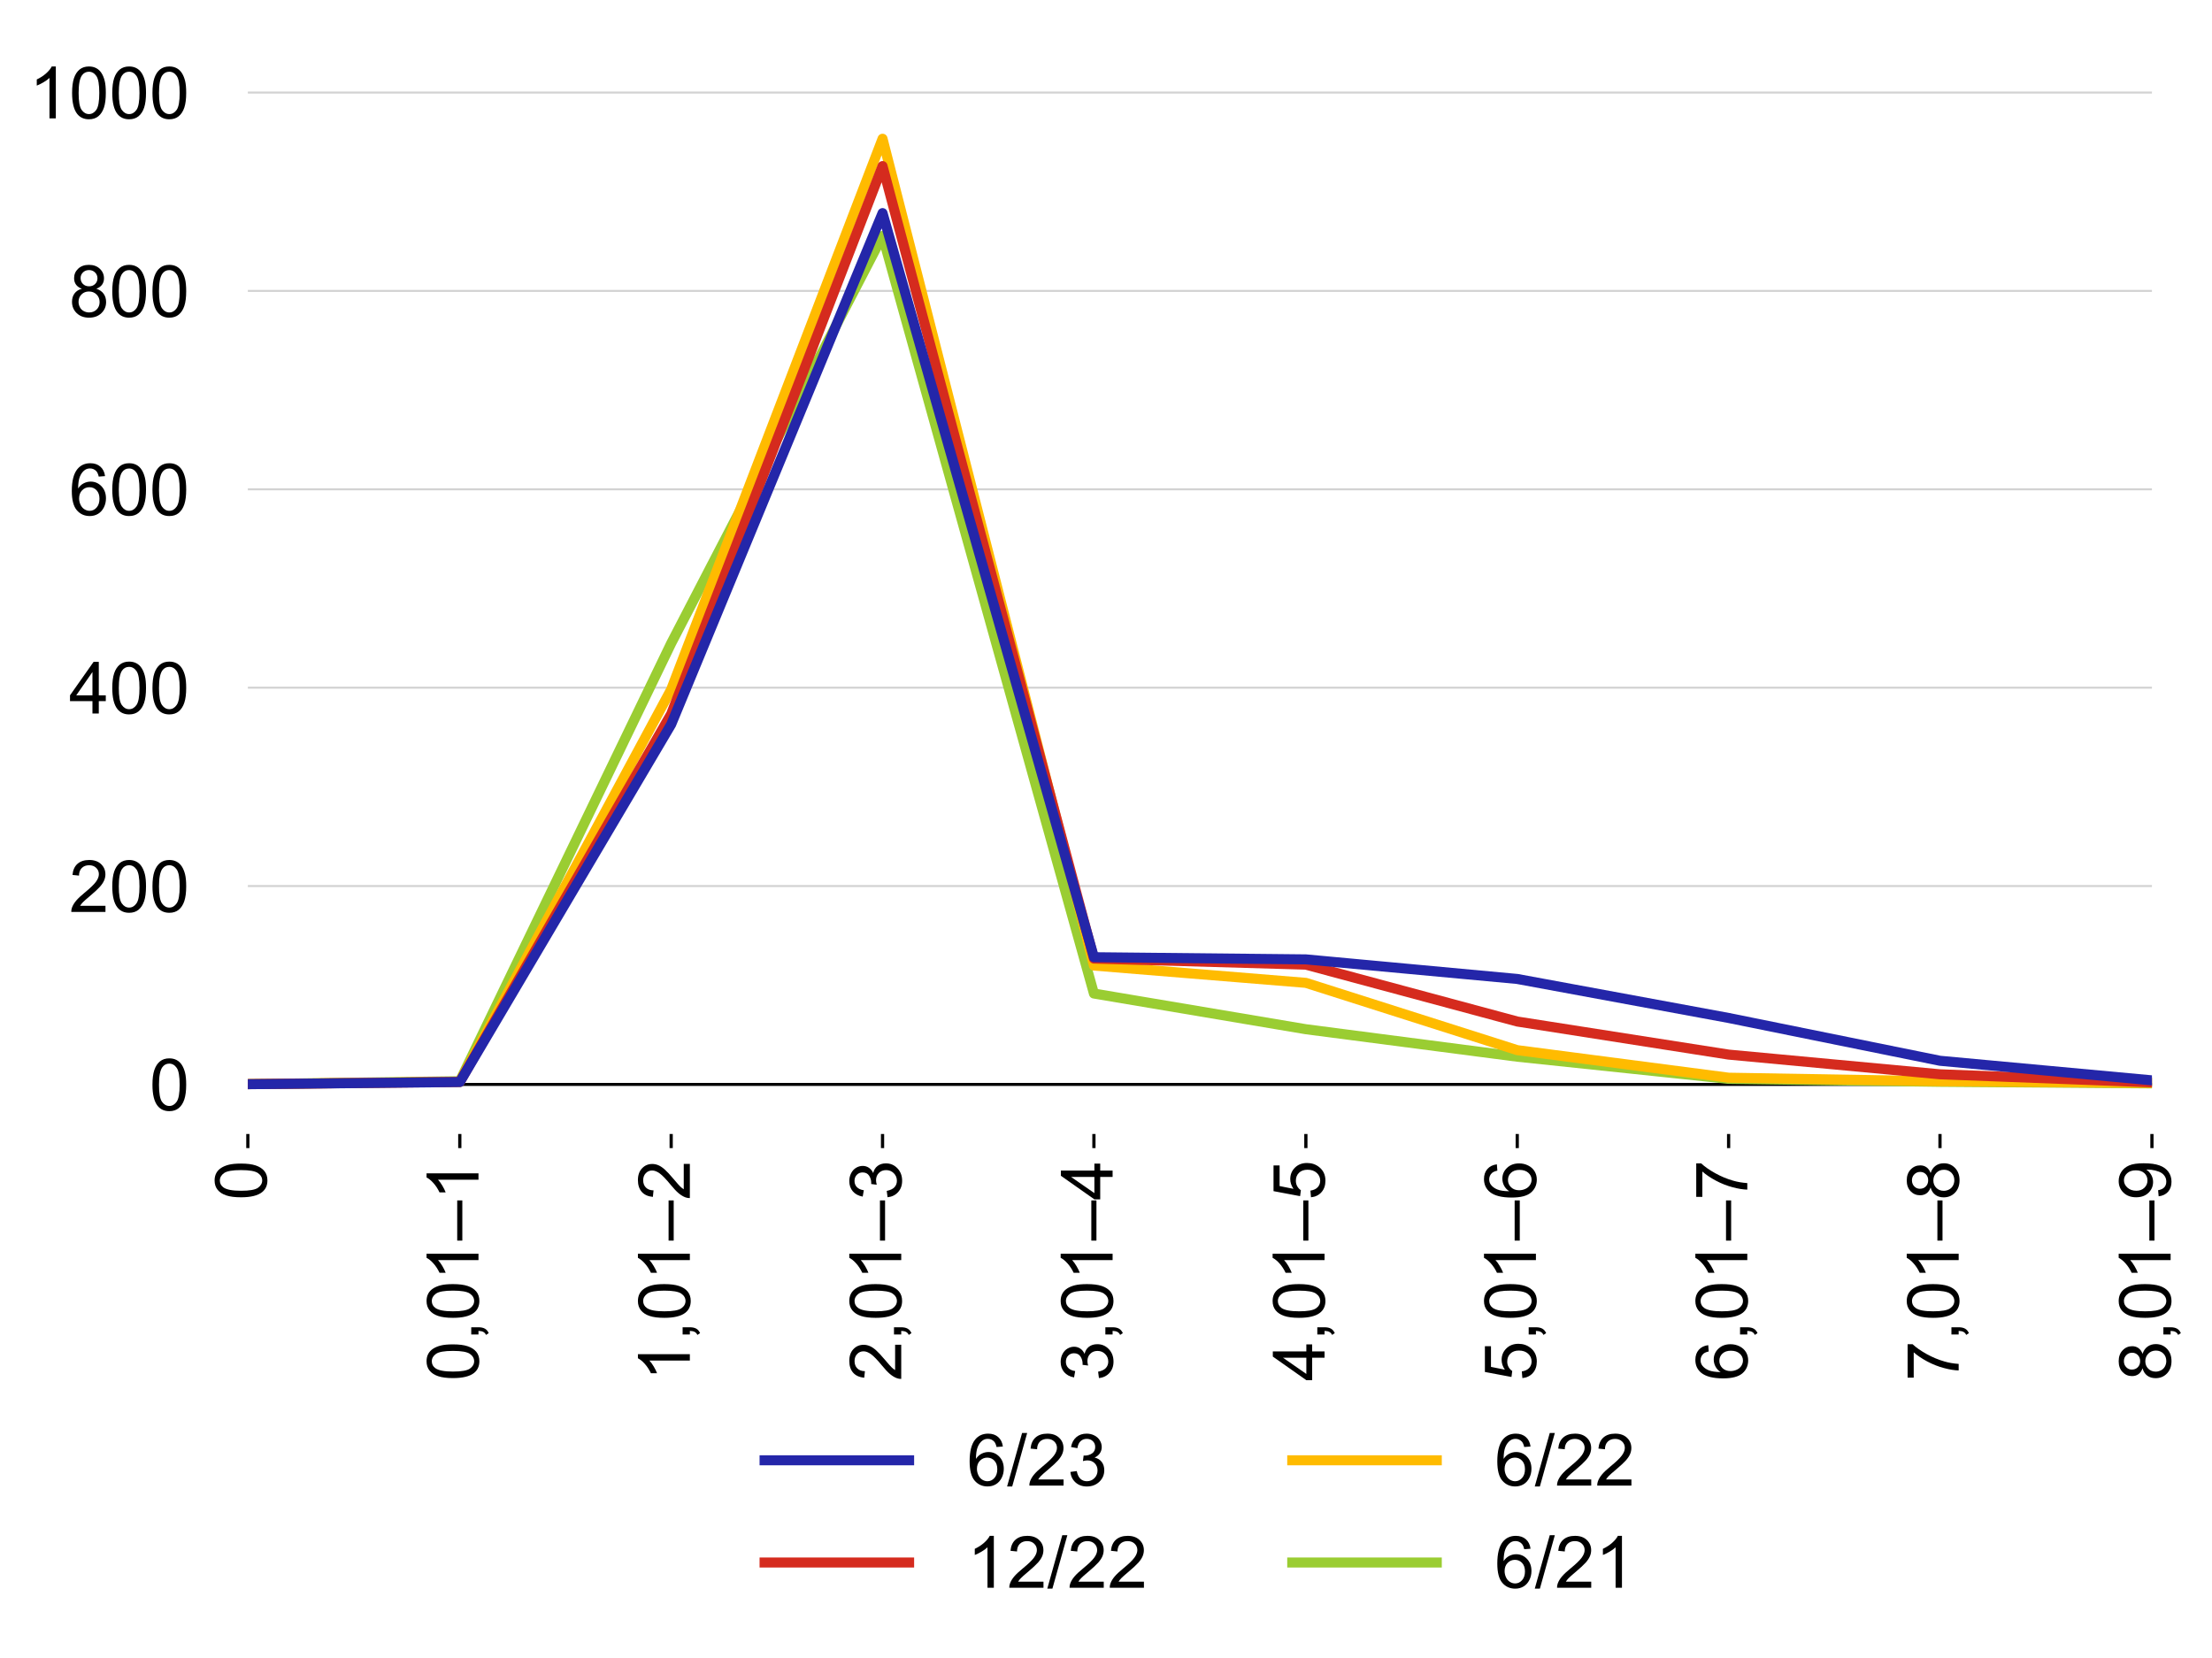 <?xml version="1.0" encoding="utf-8" standalone="no"?>
<!DOCTYPE svg PUBLIC "-//W3C//DTD SVG 1.1//EN"
  "http://www.w3.org/Graphics/SVG/1.1/DTD/svg11.dtd">
<!-- Created with matplotlib (http://matplotlib.org/) -->
<svg height="413pt" version="1.1" viewBox="0 0 551 413" width="551pt" xmlns="http://www.w3.org/2000/svg" xmlns:xlink="http://www.w3.org/1999/xlink">
 <defs>
  <style type="text/css">
*{stroke-linecap:butt;stroke-linejoin:round;}
  </style>
 </defs>
 <g id="figure_1">
  <g id="patch_1">
   <path d="M 0 413.514 
L 551.47 413.514 
L 551.47 -0 
L 0 -0 
z
" style="fill:none;"/>
  </g>
  <g id="axes_1">
   <g id="patch_2">
    <path d="M 61.739 282.5 
L 536.039 282.5 
L 536.039 10.7 
L 61.739 10.7 
z
" style="fill:none;"/>
   </g>
   <g id="matplotlib.axis_1">
    <g id="xtick_1">
     <g id="line2d_1">
      <defs>
       <path d="M 0 0 
L 0 3.5 
" id="mc654f86c4e" style="stroke:#000000;stroke-width:0.8;"/>
      </defs>
      <g>
       <use style="stroke:#000000;stroke-width:0.8;" x="377.939" xlink:href="#mc654f86c4e" y="282.5"/>
      </g>
     </g>
     <g id="text_1">
      <!-- 5,01–6 -->
      <defs>
       <path d="M 4.156 18.75 
L 13.375 19.531 
Q 14.406 12.797 18.141 9.391 
Q 21.875 6 27.156 6 
Q 33.5 6 37.891 10.781 
Q 42.281 15.578 42.281 23.484 
Q 42.281 31 38.062 35.344 
Q 33.844 39.703 27 39.703 
Q 22.75 39.703 19.328 37.766 
Q 15.922 35.844 13.969 32.766 
L 5.719 33.844 
L 12.641 70.609 
L 48.25 70.609 
L 48.25 62.203 
L 19.672 62.203 
L 15.828 42.969 
Q 22.266 47.469 29.344 47.469 
Q 38.719 47.469 45.156 40.969 
Q 51.609 34.469 51.609 24.266 
Q 51.609 14.547 45.953 7.469 
Q 39.062 -1.219 27.156 -1.219 
Q 17.391 -1.219 11.203 4.25 
Q 5.031 9.719 4.156 18.75 
" id="ArialMT-35"/>
       <path d="M 8.891 0 
L 8.891 10.016 
L 18.891 10.016 
L 18.891 0 
Q 18.891 -5.516 16.938 -8.906 
Q 14.984 -12.312 10.75 -14.156 
L 8.297 -10.406 
Q 11.078 -9.188 12.391 -6.812 
Q 13.719 -4.438 13.875 0 
z
" id="ArialMT-2c"/>
       <path d="M 4.156 35.297 
Q 4.156 48 6.766 55.734 
Q 9.375 63.484 14.516 67.672 
Q 19.672 71.875 27.484 71.875 
Q 33.25 71.875 37.594 69.547 
Q 41.938 67.234 44.766 62.859 
Q 47.609 58.5 49.219 52.219 
Q 50.828 45.953 50.828 35.297 
Q 50.828 22.703 48.234 14.969 
Q 45.656 7.234 40.5 3 
Q 35.359 -1.219 27.484 -1.219 
Q 17.141 -1.219 11.234 6.203 
Q 4.156 15.141 4.156 35.297 
M 13.188 35.297 
Q 13.188 17.672 17.312 11.828 
Q 21.438 6 27.484 6 
Q 33.547 6 37.672 11.859 
Q 41.797 17.719 41.797 35.297 
Q 41.797 52.984 37.672 58.781 
Q 33.547 64.594 27.391 64.594 
Q 21.344 64.594 17.719 59.469 
Q 13.188 52.938 13.188 35.297 
" id="ArialMT-30"/>
       <path d="M 37.25 0 
L 28.469 0 
L 28.469 56 
Q 25.297 52.984 20.141 49.953 
Q 14.984 46.922 10.891 45.406 
L 10.891 53.906 
Q 18.266 57.375 23.781 62.297 
Q 29.297 67.234 31.594 71.875 
L 37.25 71.875 
z
" id="ArialMT-31"/>
       <path d="M -0.203 22.359 
L -0.203 29.438 
L 55.422 29.438 
L 55.422 22.359 
z
" id="ArialMT-2013"/>
       <path d="M 49.75 54.047 
L 41.016 53.375 
Q 39.844 58.547 37.703 60.891 
Q 34.125 64.656 28.906 64.656 
Q 24.703 64.656 21.531 62.312 
Q 17.391 59.281 14.984 53.469 
Q 12.594 47.656 12.5 36.922 
Q 15.672 41.75 20.266 44.094 
Q 24.859 46.438 29.891 46.438 
Q 38.672 46.438 44.844 39.969 
Q 51.031 33.5 51.031 23.25 
Q 51.031 16.5 48.125 10.719 
Q 45.219 4.938 40.141 1.859 
Q 35.062 -1.219 28.609 -1.219 
Q 17.625 -1.219 10.688 6.859 
Q 3.766 14.938 3.766 33.5 
Q 3.766 54.25 11.422 63.672 
Q 18.109 71.875 29.438 71.875 
Q 37.891 71.875 43.281 67.141 
Q 48.688 62.406 49.75 54.047 
M 13.875 23.188 
Q 13.875 18.656 15.797 14.5 
Q 17.719 10.359 21.188 8.172 
Q 24.656 6 28.469 6 
Q 34.031 6 38.031 10.484 
Q 42.047 14.984 42.047 22.703 
Q 42.047 30.125 38.078 34.391 
Q 34.125 38.672 28.125 38.672 
Q 22.172 38.672 18.016 34.391 
Q 13.875 30.125 13.875 23.188 
" id="ArialMT-36"/>
      </defs>
      <g transform="translate(382.592 344.049)rotate(-90)scale(0.18 -0.18)">
       <use xlink:href="#ArialMT-35"/>
       <use x="55.615" xlink:href="#ArialMT-2c"/>
       <use x="83.398" xlink:href="#ArialMT-30"/>
       <use x="139.014" xlink:href="#ArialMT-31"/>
       <use x="194.629" xlink:href="#ArialMT-2013"/>
       <use x="250.244" xlink:href="#ArialMT-36"/>
      </g>
     </g>
    </g>
    <g id="xtick_2">
     <g id="line2d_2">
      <g>
       <use style="stroke:#000000;stroke-width:0.8;" x="536.039" xlink:href="#mc654f86c4e" y="282.5"/>
      </g>
     </g>
     <g id="text_2">
      <!-- 8,01–9 -->
      <defs>
       <path d="M 17.672 38.812 
Q 12.203 40.828 9.562 44.531 
Q 6.938 48.25 6.938 53.422 
Q 6.938 61.234 12.547 66.547 
Q 18.172 71.875 27.484 71.875 
Q 36.859 71.875 42.578 66.422 
Q 48.297 60.984 48.297 53.172 
Q 48.297 48.188 45.672 44.5 
Q 43.062 40.828 37.75 38.812 
Q 44.344 36.672 47.781 31.875 
Q 51.219 27.094 51.219 20.453 
Q 51.219 11.281 44.719 5.031 
Q 38.234 -1.219 27.641 -1.219 
Q 17.047 -1.219 10.547 5.047 
Q 4.047 11.328 4.047 20.703 
Q 4.047 27.688 7.594 32.391 
Q 11.141 37.109 17.672 38.812 
M 15.922 53.719 
Q 15.922 48.641 19.188 45.406 
Q 22.469 42.188 27.688 42.188 
Q 32.766 42.188 36.016 45.375 
Q 39.266 48.578 39.266 53.219 
Q 39.266 58.062 35.906 61.359 
Q 32.562 64.656 27.594 64.656 
Q 22.562 64.656 19.234 61.422 
Q 15.922 58.203 15.922 53.719 
M 13.094 20.656 
Q 13.094 16.891 14.875 13.375 
Q 16.656 9.859 20.172 7.922 
Q 23.688 6 27.734 6 
Q 34.031 6 38.125 10.047 
Q 42.234 14.109 42.234 20.359 
Q 42.234 26.703 38.016 30.859 
Q 33.797 35.016 27.438 35.016 
Q 21.234 35.016 17.156 30.906 
Q 13.094 26.812 13.094 20.656 
" id="ArialMT-38"/>
       <path d="M 5.469 16.547 
L 13.922 17.328 
Q 14.984 11.375 18.016 8.688 
Q 21.047 6 25.781 6 
Q 29.828 6 32.875 7.859 
Q 35.938 9.719 37.891 12.812 
Q 39.844 15.922 41.156 21.188 
Q 42.484 26.469 42.484 31.938 
Q 42.484 32.516 42.438 33.688 
Q 39.797 29.5 35.234 26.875 
Q 30.672 24.266 25.344 24.266 
Q 16.453 24.266 10.297 30.703 
Q 4.156 37.156 4.156 47.703 
Q 4.156 58.594 10.578 65.234 
Q 17 71.875 26.656 71.875 
Q 33.641 71.875 39.422 68.109 
Q 45.219 64.359 48.219 57.391 
Q 51.219 50.438 51.219 37.25 
Q 51.219 23.531 48.234 15.406 
Q 45.266 7.281 39.375 3.031 
Q 33.5 -1.219 25.594 -1.219 
Q 17.188 -1.219 11.859 3.438 
Q 6.547 8.109 5.469 16.547 
M 41.453 48.141 
Q 41.453 55.719 37.422 60.156 
Q 33.406 64.594 27.734 64.594 
Q 21.875 64.594 17.531 59.812 
Q 13.188 55.031 13.188 47.406 
Q 13.188 40.578 17.312 36.297 
Q 21.438 32.031 27.484 32.031 
Q 33.594 32.031 37.516 36.297 
Q 41.453 40.578 41.453 48.141 
" id="ArialMT-39"/>
      </defs>
      <g transform="translate(540.692 344.049)rotate(-90)scale(0.18 -0.18)">
       <use xlink:href="#ArialMT-38"/>
       <use x="55.615" xlink:href="#ArialMT-2c"/>
       <use x="83.398" xlink:href="#ArialMT-30"/>
       <use x="139.014" xlink:href="#ArialMT-31"/>
       <use x="194.629" xlink:href="#ArialMT-2013"/>
       <use x="250.244" xlink:href="#ArialMT-39"/>
      </g>
     </g>
    </g>
    <g id="xtick_3">
     <g id="line2d_3">
      <g>
       <use style="stroke:#000000;stroke-width:0.8;" x="114.535" xlink:href="#mc654f86c4e" y="282.5"/>
      </g>
     </g>
     <g id="text_3">
      <!-- 0,01–1 -->
      <g transform="translate(119.188 344.049)rotate(-90)scale(0.18 -0.18)">
       <use xlink:href="#ArialMT-30"/>
       <use x="55.615" xlink:href="#ArialMT-2c"/>
       <use x="83.398" xlink:href="#ArialMT-30"/>
       <use x="139.014" xlink:href="#ArialMT-31"/>
       <use x="194.629" xlink:href="#ArialMT-2013"/>
       <use x="250.244" xlink:href="#ArialMT-31"/>
      </g>
     </g>
    </g>
    <g id="xtick_4">
     <g id="line2d_4">
      <g>
       <use style="stroke:#000000;stroke-width:0.8;" x="483.243" xlink:href="#mc654f86c4e" y="282.5"/>
      </g>
     </g>
     <g id="text_4">
      <!-- 7,01–8 -->
      <defs>
       <path d="M 4.734 62.203 
L 4.734 70.656 
L 51.078 70.656 
L 51.078 63.812 
Q 44.234 56.547 37.516 44.484 
Q 30.812 32.422 27.156 19.672 
Q 24.516 10.688 23.781 0 
L 14.75 0 
Q 14.891 8.453 18.062 20.406 
Q 21.234 32.375 27.172 43.484 
Q 33.109 54.594 39.797 62.203 
z
" id="ArialMT-37"/>
      </defs>
      <g transform="translate(487.896 344.049)rotate(-90)scale(0.18 -0.18)">
       <use xlink:href="#ArialMT-37"/>
       <use x="55.615" xlink:href="#ArialMT-2c"/>
       <use x="83.398" xlink:href="#ArialMT-30"/>
       <use x="139.014" xlink:href="#ArialMT-31"/>
       <use x="194.629" xlink:href="#ArialMT-2013"/>
       <use x="250.244" xlink:href="#ArialMT-38"/>
      </g>
     </g>
    </g>
    <g id="xtick_5">
     <g id="line2d_5">
      <g>
       <use style="stroke:#000000;stroke-width:0.8;" x="61.739" xlink:href="#mc654f86c4e" y="282.5"/>
      </g>
     </g>
     <g id="text_5">
      <!-- 0 -->
      <g transform="translate(66.392 299.01)rotate(-90)scale(0.18 -0.18)">
       <use xlink:href="#ArialMT-30"/>
      </g>
     </g>
    </g>
    <g id="xtick_6">
     <g id="line2d_6">
      <g>
       <use style="stroke:#000000;stroke-width:0.8;" x="219.839" xlink:href="#mc654f86c4e" y="282.5"/>
      </g>
     </g>
     <g id="text_6">
      <!-- 2,01–3 -->
      <defs>
       <path d="M 50.344 8.453 
L 50.344 0 
L 3.031 0 
Q 2.938 3.172 4.047 6.109 
Q 5.859 10.938 9.828 15.625 
Q 13.812 20.312 21.344 26.469 
Q 33.016 36.031 37.109 41.625 
Q 41.219 47.219 41.219 52.203 
Q 41.219 57.422 37.469 61 
Q 33.734 64.594 27.734 64.594 
Q 21.391 64.594 17.578 60.781 
Q 13.766 56.984 13.719 50.25 
L 4.688 51.172 
Q 5.609 61.281 11.656 66.578 
Q 17.719 71.875 27.938 71.875 
Q 38.234 71.875 44.234 66.156 
Q 50.25 60.453 50.25 52 
Q 50.25 47.703 48.484 43.547 
Q 46.734 39.406 42.656 34.812 
Q 38.578 30.219 29.109 22.219 
Q 21.188 15.578 18.938 13.203 
Q 16.703 10.844 15.234 8.453 
z
" id="ArialMT-32"/>
       <path d="M 4.203 18.891 
L 12.984 20.062 
Q 14.5 12.594 18.141 9.297 
Q 21.781 6 27 6 
Q 33.203 6 37.469 10.297 
Q 41.75 14.594 41.75 20.953 
Q 41.75 27 37.797 30.922 
Q 33.844 34.859 27.734 34.859 
Q 25.25 34.859 21.531 33.891 
L 22.516 41.609 
Q 23.391 41.5 23.922 41.5 
Q 29.547 41.5 34.031 44.422 
Q 38.531 47.359 38.531 53.469 
Q 38.531 58.297 35.25 61.469 
Q 31.984 64.656 26.812 64.656 
Q 21.688 64.656 18.266 61.422 
Q 14.844 58.203 13.875 51.766 
L 5.078 53.328 
Q 6.688 62.156 12.391 67.016 
Q 18.109 71.875 26.609 71.875 
Q 32.469 71.875 37.391 69.359 
Q 42.328 66.844 44.938 62.5 
Q 47.562 58.156 47.562 53.266 
Q 47.562 48.641 45.062 44.828 
Q 42.578 41.016 37.703 38.766 
Q 44.047 37.312 47.562 32.688 
Q 51.078 28.078 51.078 21.141 
Q 51.078 11.766 44.234 5.25 
Q 37.406 -1.266 26.953 -1.266 
Q 17.531 -1.266 11.297 4.344 
Q 5.078 9.969 4.203 18.891 
" id="ArialMT-33"/>
      </defs>
      <g transform="translate(224.492 344.049)rotate(-90)scale(0.18 -0.18)">
       <use xlink:href="#ArialMT-32"/>
       <use x="55.615" xlink:href="#ArialMT-2c"/>
       <use x="83.398" xlink:href="#ArialMT-30"/>
       <use x="139.014" xlink:href="#ArialMT-31"/>
       <use x="194.629" xlink:href="#ArialMT-2013"/>
       <use x="250.244" xlink:href="#ArialMT-33"/>
      </g>
     </g>
    </g>
    <g id="xtick_7">
     <g id="line2d_7">
      <g>
       <use style="stroke:#000000;stroke-width:0.8;" x="272.491" xlink:href="#mc654f86c4e" y="282.5"/>
      </g>
     </g>
     <g id="text_7">
      <!-- 3,01–4 -->
      <defs>
       <path d="M 32.328 0 
L 32.328 17.141 
L 1.266 17.141 
L 1.266 25.203 
L 33.938 71.578 
L 41.109 71.578 
L 41.109 25.203 
L 50.781 25.203 
L 50.781 17.141 
L 41.109 17.141 
L 41.109 0 
z
M 32.328 25.203 
L 32.328 57.469 
L 9.906 25.203 
z
" id="ArialMT-34"/>
      </defs>
      <g transform="translate(277.144 344.049)rotate(-90)scale(0.18 -0.18)">
       <use xlink:href="#ArialMT-33"/>
       <use x="55.615" xlink:href="#ArialMT-2c"/>
       <use x="83.398" xlink:href="#ArialMT-30"/>
       <use x="139.014" xlink:href="#ArialMT-31"/>
       <use x="194.629" xlink:href="#ArialMT-2013"/>
       <use x="250.244" xlink:href="#ArialMT-34"/>
      </g>
     </g>
    </g>
    <g id="xtick_8">
     <g id="line2d_8">
      <g>
       <use style="stroke:#000000;stroke-width:0.8;" x="167.187" xlink:href="#mc654f86c4e" y="282.5"/>
      </g>
     </g>
     <g id="text_8">
      <!-- 1,01–2 -->
      <g transform="translate(171.84 344.049)rotate(-90)scale(0.18 -0.18)">
       <use xlink:href="#ArialMT-31"/>
       <use x="55.615" xlink:href="#ArialMT-2c"/>
       <use x="83.398" xlink:href="#ArialMT-30"/>
       <use x="139.014" xlink:href="#ArialMT-31"/>
       <use x="194.629" xlink:href="#ArialMT-2013"/>
       <use x="250.244" xlink:href="#ArialMT-32"/>
      </g>
     </g>
    </g>
    <g id="xtick_9">
     <g id="line2d_9">
      <g>
       <use style="stroke:#000000;stroke-width:0.8;" x="325.287" xlink:href="#mc654f86c4e" y="282.5"/>
      </g>
     </g>
     <g id="text_9">
      <!-- 4,01–5 -->
      <g transform="translate(329.94 344.049)rotate(-90)scale(0.18 -0.18)">
       <use xlink:href="#ArialMT-34"/>
       <use x="55.615" xlink:href="#ArialMT-2c"/>
       <use x="83.398" xlink:href="#ArialMT-30"/>
       <use x="139.014" xlink:href="#ArialMT-31"/>
       <use x="194.629" xlink:href="#ArialMT-2013"/>
       <use x="250.244" xlink:href="#ArialMT-35"/>
      </g>
     </g>
    </g>
    <g id="xtick_10">
     <g id="line2d_10">
      <g>
       <use style="stroke:#000000;stroke-width:0.8;" x="430.591" xlink:href="#mc654f86c4e" y="282.5"/>
      </g>
     </g>
     <g id="text_10">
      <!-- 6,01–7 -->
      <g transform="translate(435.244 344.049)rotate(-90)scale(0.18 -0.18)">
       <use xlink:href="#ArialMT-36"/>
       <use x="55.615" xlink:href="#ArialMT-2c"/>
       <use x="83.398" xlink:href="#ArialMT-30"/>
       <use x="139.014" xlink:href="#ArialMT-31"/>
       <use x="194.629" xlink:href="#ArialMT-2013"/>
       <use x="250.244" xlink:href="#ArialMT-37"/>
      </g>
     </g>
    </g>
   </g>
   <g id="matplotlib.axis_2">
    <g id="ytick_1">
     <g id="text_11">
      <!-- 0 -->
      <g transform="translate(37.229 276.587)scale(0.18 -0.18)">
       <use xlink:href="#ArialMT-30"/>
      </g>
     </g>
    </g>
    <g id="ytick_2">
     <g id="text_12">
      <!-- 200 -->
      <g transform="translate(17.21 227.169)scale(0.18 -0.18)">
       <use xlink:href="#ArialMT-32"/>
       <use x="55.615" xlink:href="#ArialMT-30"/>
       <use x="111.23" xlink:href="#ArialMT-30"/>
      </g>
     </g>
    </g>
    <g id="ytick_3">
     <g id="text_13">
      <!-- 400 -->
      <g transform="translate(17.21 177.751)scale(0.18 -0.18)">
       <use xlink:href="#ArialMT-34"/>
       <use x="55.615" xlink:href="#ArialMT-30"/>
       <use x="111.23" xlink:href="#ArialMT-30"/>
      </g>
     </g>
    </g>
    <g id="ytick_4">
     <g id="text_14">
      <!-- 600 -->
      <g transform="translate(17.21 128.333)scale(0.18 -0.18)">
       <use xlink:href="#ArialMT-36"/>
       <use x="55.615" xlink:href="#ArialMT-30"/>
       <use x="111.23" xlink:href="#ArialMT-30"/>
      </g>
     </g>
    </g>
    <g id="ytick_5">
     <g id="text_15">
      <!-- 800 -->
      <g transform="translate(17.21 78.915)scale(0.18 -0.18)">
       <use xlink:href="#ArialMT-38"/>
       <use x="55.615" xlink:href="#ArialMT-30"/>
       <use x="111.23" xlink:href="#ArialMT-30"/>
      </g>
     </g>
    </g>
    <g id="ytick_6">
     <g id="text_16">
      <!-- 1000 -->
      <g transform="translate(7.2 29.497)scale(0.18 -0.18)">
       <use xlink:href="#ArialMT-31"/>
       <use x="55.615" xlink:href="#ArialMT-30"/>
       <use x="111.23" xlink:href="#ArialMT-30"/>
       <use x="166.846" xlink:href="#ArialMT-30"/>
      </g>
     </g>
    </g>
   </g>
   <g id="line2d_11">
    <path clip-path="url(#pa322d933e1)" d="M 61.739 270.145 
L 536.039 270.145 
" style="fill:none;stroke:#000000;stroke-linecap:square;stroke-width:0.75;"/>
   </g>
   <g id="line2d_12">
    <path clip-path="url(#pa322d933e1)" d="M 61.739 220.727 
L 536.039 220.727 
" style="fill:none;stroke:#d2d2d2;stroke-linecap:square;stroke-width:0.5;"/>
   </g>
   <g id="line2d_13">
    <path clip-path="url(#pa322d933e1)" d="M 61.739 171.309 
L 536.039 171.309 
" style="fill:none;stroke:#d2d2d2;stroke-linecap:square;stroke-width:0.5;"/>
   </g>
   <g id="line2d_14">
    <path clip-path="url(#pa322d933e1)" d="M 61.739 121.891 
L 536.039 121.891 
" style="fill:none;stroke:#d2d2d2;stroke-linecap:square;stroke-width:0.5;"/>
   </g>
   <g id="legend_1">
    <g id="patch_3">
     <path d="M 186.854 406.314 
L 410.923 406.314 
Q 414.523 406.314 414.523 402.714 
L 414.523 353.591 
Q 414.523 349.991 410.923 349.991 
L 186.854 349.991 
Q 183.254 349.991 183.254 353.591 
L 183.254 402.714 
Q 183.254 406.314 186.854 406.314 
z
" style="fill:none;opacity:0.8;"/>
    </g>
    <g id="line2d_15">
     <path d="M 190.454 363.775 
L 226.454 363.775 
" style="fill:none;stroke:#2426a9;stroke-linecap:square;stroke-width:2.5;"/>
    </g>
    <g id="line2d_16"/>
    <g id="text_17">
     <!-- 6/23 -->
     <defs>
      <path d="M 0 -1.219 
L 20.75 72.797 
L 27.781 72.797 
L 7.078 -1.219 
z
" id="ArialMT-2f"/>
     </defs>
     <g transform="translate(240.854 370.075)scale(0.18 -0.18)">
      <use xlink:href="#ArialMT-36"/>
      <use x="55.615" xlink:href="#ArialMT-2f"/>
      <use x="83.398" xlink:href="#ArialMT-32"/>
      <use x="139.014" xlink:href="#ArialMT-33"/>
     </g>
    </g>
    <g id="line2d_17">
     <path d="M 190.454 389.237 
L 226.454 389.237 
" style="fill:none;stroke:#d52b1e;stroke-linecap:square;stroke-width:2.5;"/>
    </g>
    <g id="line2d_18"/>
    <g id="text_18">
     <!-- 12/22 -->
     <g transform="translate(240.854 395.537)scale(0.18 -0.18)">
      <use xlink:href="#ArialMT-31"/>
      <use x="55.615" xlink:href="#ArialMT-32"/>
      <use x="111.23" xlink:href="#ArialMT-2f"/>
      <use x="139.014" xlink:href="#ArialMT-32"/>
      <use x="194.629" xlink:href="#ArialMT-32"/>
     </g>
    </g>
    <g id="line2d_19">
     <path d="M 321.894 363.775 
L 357.894 363.775 
" style="fill:none;stroke:#ffbb00;stroke-linecap:square;stroke-width:2.5;"/>
    </g>
    <g id="line2d_20"/>
    <g id="text_19">
     <!-- 6/22 -->
     <g transform="translate(372.294 370.075)scale(0.18 -0.18)">
      <use xlink:href="#ArialMT-36"/>
      <use x="55.615" xlink:href="#ArialMT-2f"/>
      <use x="83.398" xlink:href="#ArialMT-32"/>
      <use x="139.014" xlink:href="#ArialMT-32"/>
     </g>
    </g>
    <g id="line2d_21">
     <path d="M 321.894 389.237 
L 357.894 389.237 
" style="fill:none;stroke:#9acd32;stroke-linecap:square;stroke-width:2.5;"/>
    </g>
    <g id="line2d_22"/>
    <g id="text_20">
     <!-- 6/21 -->
     <g transform="translate(372.294 395.537)scale(0.18 -0.18)">
      <use xlink:href="#ArialMT-36"/>
      <use x="55.615" xlink:href="#ArialMT-2f"/>
      <use x="83.398" xlink:href="#ArialMT-32"/>
      <use x="139.014" xlink:href="#ArialMT-31"/>
     </g>
    </g>
   </g>
   <g id="line2d_23">
    <path clip-path="url(#pa322d933e1)" d="M 61.739 72.473 
L 536.039 72.473 
" style="fill:none;stroke:#d2d2d2;stroke-linecap:square;stroke-width:0.5;"/>
   </g>
   <g id="line2d_24">
    <path clip-path="url(#pa322d933e1)" d="M 61.739 23.055 
L 536.039 23.055 
" style="fill:none;stroke:#d2d2d2;stroke-linecap:square;stroke-width:0.5;"/>
   </g>
   <g id="line2d_25">
    <path clip-path="url(#pa322d933e1)" d="M 61.739 270.072 
L 114.535 269.345 
L 167.187 160.261 
L 219.839 58.761 
L 272.491 247.502 
L 325.287 256.393 
L 377.939 263.239 
L 430.591 268.766 
L 483.243 269.496 
L 536.039 269.888 
" style="fill:none;stroke:#9acd32;stroke-linecap:square;stroke-width:2.5;"/>
   </g>
   <g id="line2d_26">
    <path clip-path="url(#pa322d933e1)" d="M 61.739 270.081 
L 114.535 269.48 
L 167.187 171.743 
L 219.839 34.565 
L 272.491 240.537 
L 325.287 244.841 
L 377.939 261.605 
L 430.591 268.47 
L 483.243 269.363 
L 536.039 269.768 
" style="fill:none;stroke:#ffbb00;stroke-linecap:square;stroke-width:2.5;"/>
   </g>
   <g id="line2d_27">
    <path clip-path="url(#pa322d933e1)" d="M 61.739 270.073 
L 114.535 269.522 
L 167.187 177.863 
L 219.839 41.37 
L 272.491 238.792 
L 325.287 240.304 
L 377.939 254.475 
L 430.591 262.715 
L 483.243 267.621 
L 536.039 269.629 
" style="fill:none;stroke:#d52b1e;stroke-linecap:square;stroke-width:2.5;"/>
   </g>
   <g id="line2d_28">
    <path clip-path="url(#pa322d933e1)" d="M 61.739 270.091 
L 114.535 269.548 
L 167.187 180.449 
L 219.839 53.09 
L 272.491 238.453 
L 325.287 238.994 
L 377.939 243.871 
L 430.591 253.588 
L 483.243 264.253 
L 536.039 269.127 
" style="fill:none;stroke:#2426a9;stroke-linecap:square;stroke-width:2.5;"/>
   </g>
  </g>
 </g>
 <defs>
  <clipPath id="pa322d933e1">
   <rect height="271.8" width="474.3" x="61.739" y="10.7"/>
  </clipPath>
 </defs>
</svg>

